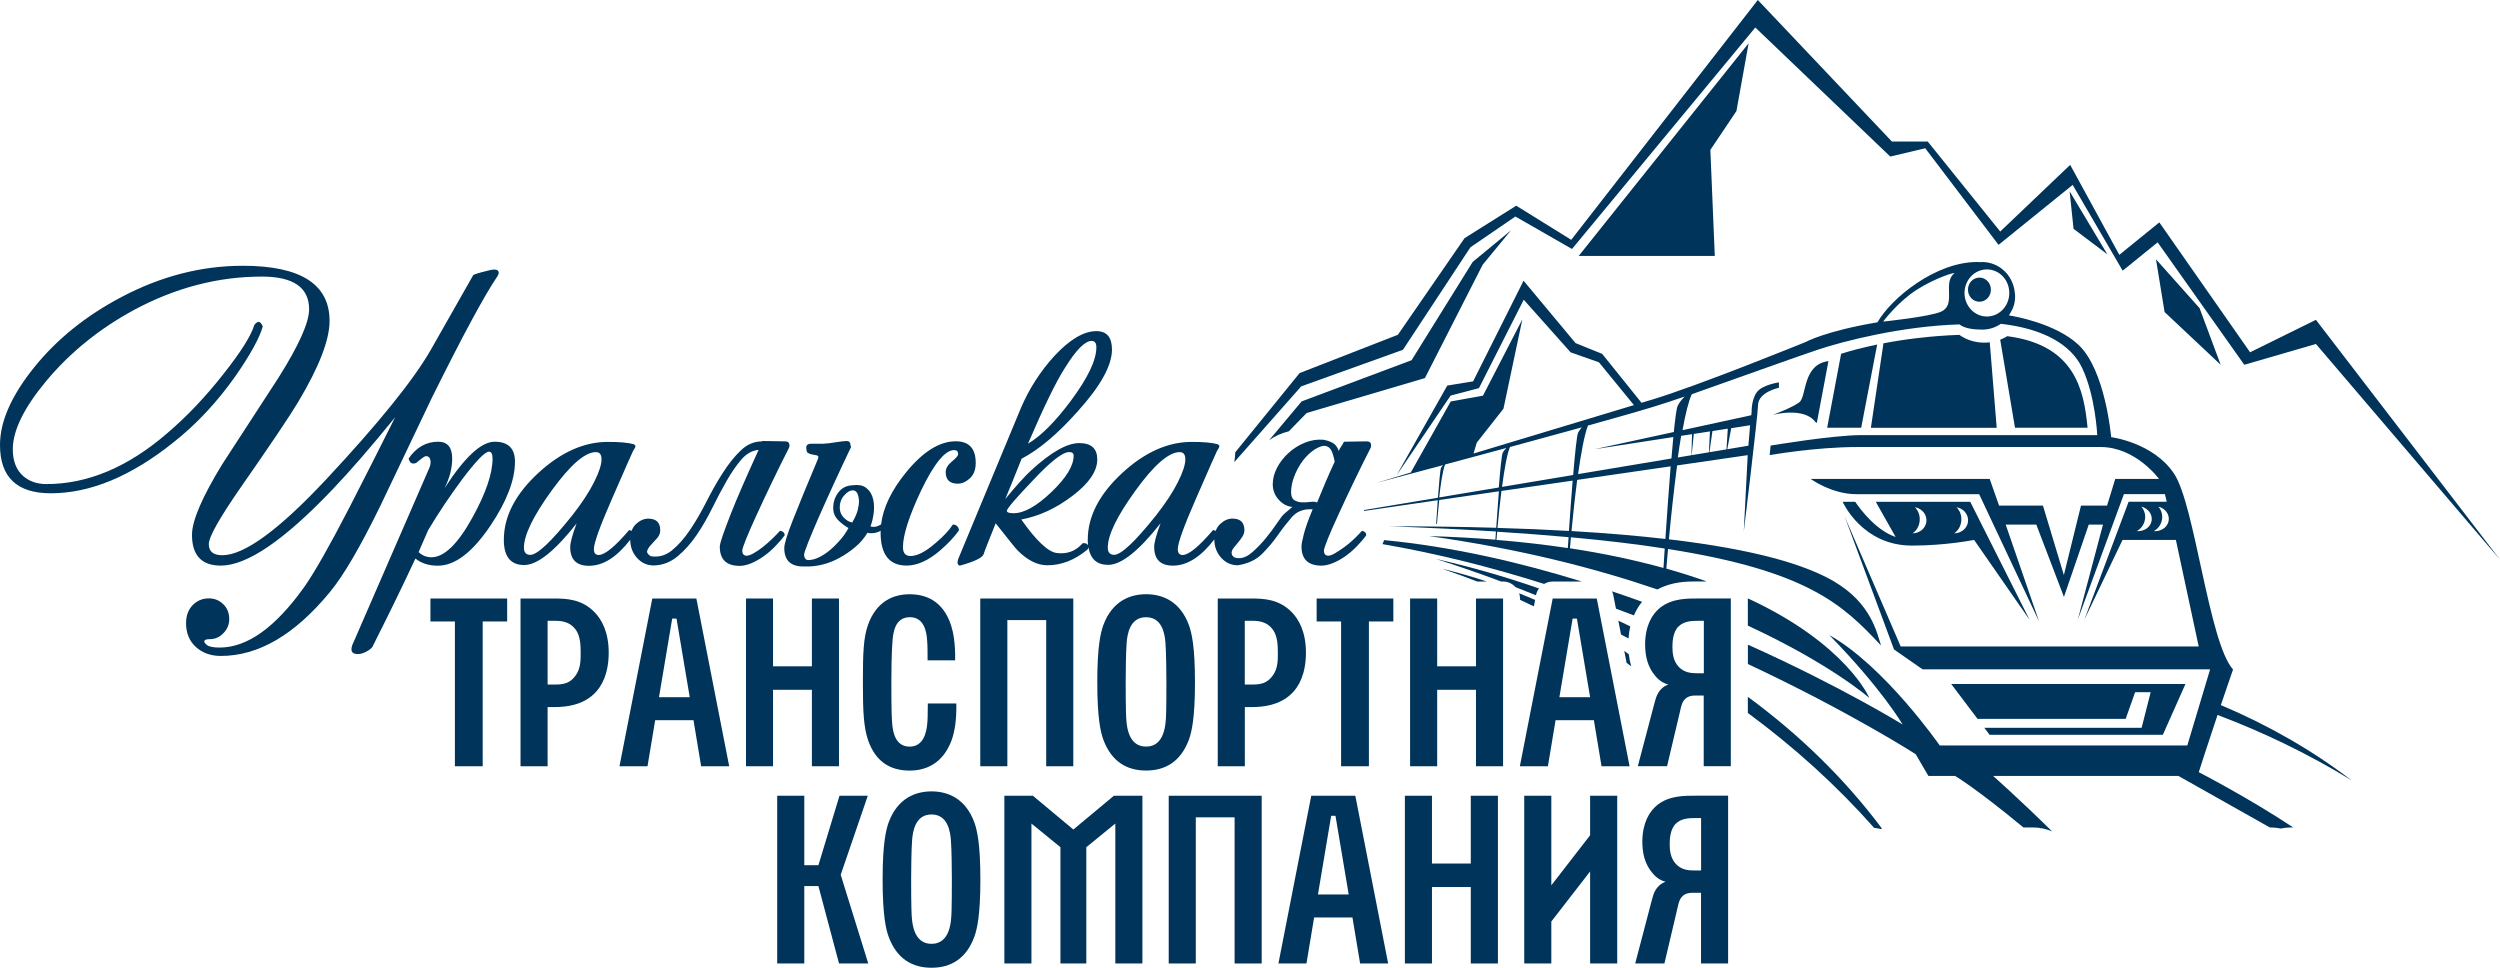 <svg width="186" height="72" viewBox="0 0 186 72" fill="none" xmlns="http://www.w3.org/2000/svg"><g clip-path="url(#clip0_5598_1460)"><path fill-rule="evenodd" clip-rule="evenodd" d="M154.271 17.023L156.788 18.922L153.981 14.234L154.271 17.023Z" fill="#00345B"/><path fill-rule="evenodd" clip-rule="evenodd" d="M130.098 3.218L117.455 19.042H127.58L127.251 11.152L129.191 8.262L130.098 3.218Z" fill="#00345B"/><path fill-rule="evenodd" clip-rule="evenodd" d="M104.381 26.023L109.399 18.399L112.744 16.109L116.957 18.524L130.595 2.046L140.636 11.648L143.238 11.03L148.692 18.217L154.207 13.756L157.927 20.139L160.529 18.03L166.974 27.139L172.304 25.591L186 41.638L172.304 23.794L167.406 26.209L160.654 16.545L157.678 18.96L154.021 12.266L148.816 17.225L143.424 10.532H140.76L130.782 0L116.899 17.843L112.806 15.304L108.963 17.719L104.003 24.906L96.69 27.757L91.903 33.65C91.895 33.895 91.872 34.139 91.832 34.38L96.811 28.744L104.381 26.023Z" fill="#00345B"/><path fill-rule="evenodd" clip-rule="evenodd" d="M96.841 29.864L94.421 32.755C94.839 32.452 95.328 32.225 95.889 32.088L97.215 30.727L106.014 28.129L110.31 19.697L112.419 17.135L109.568 19.488L105.022 26.799L96.841 29.864Z" fill="#00345B"/><path fill-rule="evenodd" clip-rule="evenodd" d="M161.046 23.217L165.219 27.14L163.649 22.928L160.405 19.29L161.046 23.217Z" fill="#00345B"/><path fill-rule="evenodd" clip-rule="evenodd" d="M174.949 58.053C171.996 55.798 168.735 53.935 165.23 52.458C165.528 51.573 165.839 50.661 166.138 49.807C164.345 47.833 163.304 37.59 161.76 35.255C160.217 32.92 157.071 32.524 157.071 32.524C157.071 32.524 156.649 27.538 154.642 25.657C152.93 24.052 149.852 23.527 149.465 23.465C149.518 23.384 149.563 23.3 149.611 23.215C149.759 22.98 149.936 22.571 149.923 22.019C149.923 22.019 149.923 22.015 149.923 22.01C149.923 22.006 149.923 21.997 149.923 21.992C149.919 21.899 149.909 21.797 149.892 21.694C149.74 20.454 148.717 19.493 147.463 19.493C147.423 19.493 147.388 19.502 147.352 19.506C147.263 19.502 147.178 19.493 147.099 19.493C144.011 19.493 140.723 22.166 139.683 23.98C135.799 24.634 134.345 25.444 134.345 25.444C134.345 25.444 126.261 28.735 122.872 29.744C122.57 29.834 122.152 29.962 121.649 30.109C121.698 30.096 121.742 30.082 121.792 30.065C121.902 30.029 122.023 29.994 122.125 29.962L119.202 26.329L117.219 25.524L113.353 20.885L109.599 28.375L107.677 28.686L103.895 35.38L107.925 29.433L110.034 28.877L113.366 22.299L116.853 26.213L118.962 26.956L121.565 30.14C118.891 30.945 113.864 32.462 109.63 33.743L109.874 32.929L111.858 30.407L113.263 23.758L110.333 29.438L107.935 29.869L104.963 35.153C106.186 34.784 107.756 34.308 109.465 33.792C105.581 34.966 102.405 35.927 102.405 35.927C102.405 35.927 104.491 35.375 107.37 34.606C107.307 34.668 107.249 34.739 107.209 34.819C107.151 34.939 107.058 36.007 106.983 37.03L101.493 37.946C101.489 37.972 101.48 37.995 101.471 38.017L106.969 37.216C106.902 38.142 106.849 38.978 106.849 38.978H106.912C106.912 38.978 106.974 38.15 107.08 37.199L111.516 36.554C111.44 37.505 111.369 38.511 111.319 39.267C108.891 39.196 106.257 39.156 103.389 39.156C106.271 39.262 108.896 39.391 111.298 39.542C111.28 39.787 111.267 39.996 111.257 40.152C109.696 40.027 108.054 39.934 106.32 39.885C113.086 40.832 118.722 42.287 123.312 43.856C124.394 43.265 125.559 43.261 126.168 43.261H126.28H126.378H126.978C126.044 42.927 125.047 42.607 123.975 42.304C124.002 41.984 124.042 41.477 124.1 40.846C134.505 42.482 137.116 44.995 139.949 48.028C139.652 47.13 139.247 44.897 136.44 43.252C134.345 42.024 130.626 40.886 124.167 40.125C124.309 38.577 124.522 36.545 124.776 34.628L130.029 33.863L129.736 39.56C129.736 39.56 130.795 30.816 130.795 30.171C130.795 29.166 132.352 28.851 132.352 28.851V28.45C132.352 28.45 131.133 28.619 130.719 29.166C130.306 29.713 130.323 30.576 130.323 30.576L130.297 30.892L125.181 32.004C125.39 30.825 125.626 29.865 125.866 29.331C129.79 27.943 133.708 26.529 135.301 26C137.098 25.399 141.484 24.261 145.781 24.136C146.195 24.461 146.92 24.523 147.485 24.523C147.997 24.523 148.468 24.363 148.86 24.092C152.027 24.448 154.082 25.64 154.9 27.352C155.902 29.447 156.035 32.373 156.035 32.373H138.468C136.368 32.373 131.733 33.151 131.733 33.151L131.662 33.863C131.662 33.863 135.029 33.258 138.206 33.258H156.275C158.913 33.258 160.63 35.633 160.63 35.633H157.374L156.765 37.617H154.825L153.552 42.785L151.996 37.617H148.731L148.033 35.633H134.714C134.714 35.633 136.271 36.767 138.113 36.767C139.949 36.767 147.249 36.767 147.249 36.767L151.711 46.249L149.224 39.031H151.502L153.557 44.413L155.403 39.031H156.462L154.585 46.111L158.019 36.763H161.07L161.204 37.328H158.37L155.074 46.111L157.917 40.17H161.885L163.584 48.099H141.413L137.241 38.422L140.915 48.322L143.041 49.798H164.433L162.734 55.465H144.318C144.318 55.465 140.217 49.558 136.102 47.25C140.051 51.293 141.555 53.904 141.555 53.904C141.555 53.904 136.982 51.075 130.043 47.962V49.403C137.632 52.961 142.53 56.114 142.53 56.114L143.472 57.728H145.456C145.456 57.728 146.951 58.596 150.541 61.562H151.244C151.751 61.562 152.236 61.669 152.676 61.856C150.23 59.445 148.286 57.728 148.286 57.728H162.072C162.072 57.728 164.83 59.281 168.873 61.562H168.931C169.189 61.562 169.447 61.593 169.692 61.642C169.936 61.593 170.185 61.562 170.439 61.562H170.612C167.342 59.387 163.588 57.448 163.588 57.448C163.588 57.448 164.278 55.296 165.101 52.841C165.061 52.956 165.021 53.076 164.986 53.192C168.437 54.495 171.764 56.101 174.949 58.053ZM117.69 31.795C117.583 31.915 117.485 32.044 117.414 32.186C117.316 32.382 117.178 33.721 117.044 35.34L111.751 36.224C111.916 34.966 112.12 33.783 112.342 33.258C114.149 32.764 116 32.262 117.69 31.795ZM107.076 37.007C107.187 36.02 107.343 34.966 107.517 34.557C108.909 34.183 110.47 33.765 112.076 33.329C111.969 33.436 111.867 33.552 111.8 33.694C111.724 33.85 111.614 34.975 111.511 36.269L107.076 37.007ZM116.645 40.774C114.994 40.53 113.228 40.321 111.338 40.17C111.35 40.014 111.369 39.805 111.391 39.56C113.299 39.68 115.065 39.818 116.703 39.965C116.68 40.263 116.662 40.534 116.645 40.774ZM111.413 39.276C111.48 38.524 111.583 37.519 111.707 36.527L117.005 35.758C116.903 37.012 116.805 38.382 116.729 39.502C115.083 39.405 113.313 39.329 111.413 39.276ZM123.762 42.255C121.715 41.691 119.407 41.188 116.805 40.792C116.827 40.552 116.849 40.276 116.876 39.974C119.527 40.218 121.836 40.494 123.855 40.81C123.815 41.428 123.78 41.926 123.762 42.255ZM123.904 40.098C121.858 39.863 119.545 39.663 116.92 39.511C117.027 38.395 117.169 37.021 117.343 35.704L124.296 34.695C124.153 36.514 124.007 38.537 123.904 40.098ZM130.208 31.639L130.079 33.16L128.509 33.423L128.802 31.857L130.208 31.639ZM128.548 31.893L128.451 33.431L127.182 33.645L127.405 32.071L128.548 31.893ZM127.222 32.097L127.143 33.65L125.862 33.863L126.017 32.284L127.222 32.097ZM125.888 32.302L125.843 33.867L124.83 34.036C124.909 33.48 124.99 32.938 125.078 32.426L125.888 32.302ZM124.816 30.203C124.736 30.363 124.639 31.101 124.531 32.142L118.629 33.423L124.496 32.515C124.447 33.005 124.402 33.543 124.354 34.112L117.41 35.273C117.623 33.747 117.872 32.368 118.144 31.661C120.19 31.092 121.96 30.59 123.086 30.243C123.824 30.016 124.585 29.762 125.346 29.5C125.136 29.704 124.945 29.936 124.816 30.203ZM145.39 20.342C144.505 21.081 145.585 22.664 144.412 23.189C143.562 23.567 140.105 23.927 140.105 23.927C140.105 23.927 141.186 22.464 142.609 21.557C144.038 20.645 145.554 20.204 145.39 20.342ZM147.827 23.549C146.907 23.549 146.159 22.766 146.159 21.797C146.159 20.832 146.907 20.044 147.827 20.044C148.748 20.044 149.491 20.827 149.491 21.797C149.491 22.766 148.744 23.549 147.827 23.549ZM160.078 38.76C159.989 39.24 159.504 39.556 158.971 39.516C159.273 39.356 159.509 39.053 159.581 38.68C159.652 38.302 159.536 37.941 159.309 37.692C159.829 37.821 160.167 38.279 160.078 38.76ZM161.346 38.76C161.257 39.24 160.773 39.556 160.238 39.516C160.541 39.356 160.777 39.053 160.848 38.68C160.919 38.302 160.804 37.941 160.577 37.692C161.097 37.821 161.44 38.279 161.346 38.76Z" fill="#00345B"/><path fill-rule="evenodd" clip-rule="evenodd" d="M147.633 54.148L148.024 54.669H160.916L162.598 50.888H145.169L147.13 53.486H158.149L158.852 51.502H160.009L159.337 54.148H147.633Z" fill="#00345B"/><path fill-rule="evenodd" clip-rule="evenodd" d="M138.029 37.336H137.095C137.095 37.336 138.527 40.592 142.246 40.592C144.79 40.592 146.872 40.169 146.872 40.169L151.005 46.12L146.587 37.336H139.559L141.036 39.951C139.617 39.471 138.487 38.008 138.029 37.336ZM145.56 37.736C146.089 37.83 146.468 38.279 146.423 38.79C146.379 39.297 145.925 39.675 145.391 39.68C145.68 39.489 145.884 39.151 145.921 38.75C145.956 38.346 145.809 37.976 145.56 37.736ZM142.464 37.736C142.993 37.83 143.371 38.279 143.327 38.79C143.282 39.297 142.829 39.675 142.295 39.68C142.584 39.489 142.789 39.151 142.824 38.75C142.86 38.346 142.717 37.976 142.464 37.736Z" fill="#00345B"/><path fill-rule="evenodd" clip-rule="evenodd" d="M133.858 29.939C133.266 30.371 131.892 30.864 131.892 30.864C131.892 30.864 134.213 30.25 135.059 31.389C135.095 31.425 135.13 31.451 135.17 31.469L136.037 26.866C134.076 27.124 134.44 29.512 133.858 29.939Z" fill="#00345B"/><path fill-rule="evenodd" clip-rule="evenodd" d="M149.341 25.012C149.176 25.114 149.002 25.203 148.815 25.274L149.915 31.821H155.315C155.048 29.055 154.407 25.665 149.341 25.012Z" fill="#00345B"/><path fill-rule="evenodd" clip-rule="evenodd" d="M148.038 25.468C147.909 25.481 147.775 25.494 147.637 25.494C146.93 25.494 146.281 25.277 145.773 24.912C143.531 24.996 141.627 25.254 140.129 25.543L139.194 31.828H148.554L148.038 25.468Z" fill="#00345B"/><path fill-rule="evenodd" clip-rule="evenodd" d="M147.27 20.652C146.798 20.652 146.416 21.053 146.416 21.551C146.416 22.049 146.798 22.449 147.27 22.449C147.741 22.449 148.124 22.049 148.124 21.551C148.124 21.057 147.741 20.652 147.27 20.652Z" fill="#00345B"/><path fill-rule="evenodd" clip-rule="evenodd" d="M135.942 31.822H138.473L139.662 25.631C138.464 25.88 137.557 26.138 136.979 26.321L135.942 31.822Z" fill="#00345B"/><path fill-rule="evenodd" clip-rule="evenodd" d="M41.169 44.529H38.727V57.009H40.742V52.606H41.275C42.13 52.606 43.326 52.464 44.198 51.623C44.75 51.107 45.288 50.142 45.288 48.559C45.288 47.006 44.754 46.081 44.234 45.547C43.273 44.565 42.147 44.529 41.169 44.529ZM42.846 50.231C42.419 50.853 41.903 50.929 41.311 50.929H40.742V46.188H41.311C41.827 46.188 42.432 46.277 42.846 46.864C43.166 47.327 43.202 47.949 43.202 48.559C43.202 49.11 43.202 49.715 42.846 50.231Z" fill="#00345B"/><path fill-rule="evenodd" clip-rule="evenodd" d="M48.531 44.529L46.089 57.009H48.175L48.745 53.584H51.596L52.165 57.009H54.252L51.809 44.529H48.531ZM49.029 51.872L50.012 46.023H50.333L51.316 51.872H49.029Z" fill="#00345B"/><path fill-rule="evenodd" clip-rule="evenodd" d="M60.405 57.009H62.42V44.529H60.405V49.573H57.514V44.529H55.503V57.009H57.514V51.321H60.405V57.009Z" fill="#00345B"/><path fill-rule="evenodd" clip-rule="evenodd" d="M70.796 55.082C71.028 54.441 71.17 53.618 71.152 52.338H69.03C69.03 53.231 69.012 53.641 68.977 53.943C68.923 54.406 68.746 55.566 67.656 55.549C66.601 55.531 66.446 54.446 66.388 53.943C66.334 53.374 66.317 52.733 66.317 50.661C66.317 49.931 66.334 48.433 66.406 47.632C66.459 47.027 66.601 45.938 67.673 45.92C68.777 45.902 68.941 47.058 68.977 47.632C69.012 48.059 69.012 48.504 69.012 49.131H71.063C71.081 47.814 70.921 47.027 70.761 46.529C70.156 44.674 68.852 44.212 67.678 44.212C66.517 44.212 65.236 44.692 64.591 46.458C64.235 47.441 64.199 48.597 64.199 50.772C64.199 52.947 64.253 54.103 64.591 55.086C65.124 56.603 66.161 57.332 67.678 57.332C68.852 57.328 70.138 56.843 70.796 55.082Z" fill="#00345B"/><path fill-rule="evenodd" clip-rule="evenodd" d="M79.853 57.009V44.529H72.932V57.009H74.947V46.135H77.838V57.009H79.853Z" fill="#00345B"/><path fill-rule="evenodd" clip-rule="evenodd" d="M88.462 55.012C88.657 54.46 88.906 53.459 88.906 50.769C88.906 48.078 88.657 47.077 88.462 46.526C87.785 44.671 86.41 44.209 85.272 44.209C84.133 44.209 82.759 44.671 82.082 46.526C81.887 47.077 81.638 48.078 81.638 50.769C81.638 53.459 81.887 54.46 82.082 55.012C82.688 56.671 83.844 57.329 85.272 57.329C86.695 57.329 87.852 56.666 88.462 55.012ZM86.731 53.62C86.606 55.243 85.859 55.545 85.268 55.545C84.676 55.545 83.929 55.243 83.804 53.62C83.786 53.442 83.751 52.89 83.751 50.733C83.751 50.039 83.769 48.487 83.822 47.829C83.875 47.153 84.071 45.921 85.268 45.921C86.46 45.921 86.66 47.153 86.709 47.829C86.762 48.487 86.78 50.039 86.78 50.733C86.784 52.89 86.749 53.442 86.731 53.62Z" fill="#00345B"/><path fill-rule="evenodd" clip-rule="evenodd" d="M93.043 44.529H90.601V57.009H92.616V52.606H93.149C94.003 52.606 95.2 52.464 96.077 51.623C96.628 51.107 97.162 50.142 97.162 48.559C97.162 47.006 96.628 46.081 96.112 45.547C95.142 44.565 94.022 44.529 93.043 44.529ZM94.715 50.231C94.288 50.853 93.772 50.929 93.18 50.929H92.611V46.188H93.18C93.701 46.188 94.305 46.277 94.715 46.864C95.035 47.327 95.071 47.949 95.071 48.559C95.076 49.11 95.076 49.715 94.715 50.231Z" fill="#00345B"/><path fill-rule="evenodd" clip-rule="evenodd" d="M97.958 46.237H99.777V57.009H101.846V46.237H103.665V44.529H97.958V46.237Z" fill="#00345B"/><path fill-rule="evenodd" clip-rule="evenodd" d="M109.813 49.573H106.926V44.529H104.911V57.009H106.926V51.321H109.813V57.009H111.828V44.529H109.813V49.573Z" fill="#00345B"/><path fill-rule="evenodd" clip-rule="evenodd" d="M115.52 44.529L113.078 57.009H115.164L115.734 53.584H118.585L119.154 57.009H121.241L118.799 44.529H115.52ZM116.018 51.872L117.002 46.023H117.322L118.305 51.872H116.018Z" fill="#00345B"/><path fill-rule="evenodd" clip-rule="evenodd" d="M123.5 45.224C122.913 45.704 122.41 46.545 122.396 47.915C122.396 48.715 122.539 49.592 123.18 50.321C123.517 50.712 123.838 50.855 124.122 50.93C123.393 51.197 123.215 51.838 123.104 52.265L121.854 57.006H124.029L124.941 53.154C125.048 52.709 125.101 52.318 125.315 52.069C125.563 51.766 125.937 51.749 126.133 51.749H126.756V57.006H128.772V44.526H126.347C125.586 44.53 124.411 44.495 123.5 45.224ZM126.765 50.09H126.266C125.786 50.09 125.301 50.036 124.892 49.609C124.483 49.165 124.43 48.591 124.43 48.128C124.43 47.808 124.447 47.043 124.875 46.616C125.284 46.207 125.871 46.189 126.356 46.189H126.765V50.09Z" fill="#00345B"/><path fill-rule="evenodd" clip-rule="evenodd" d="M64.564 59.203H62.459L60.889 64.371H59.839V59.203H57.824V71.683H59.839V65.923H60.889L62.424 71.683H64.599L62.548 65.083L64.564 59.203Z" fill="#00345B"/><path fill-rule="evenodd" clip-rule="evenodd" d="M69.306 58.879C68.162 58.879 66.792 59.342 66.112 61.197C65.916 61.748 65.667 62.749 65.667 65.439C65.667 68.13 65.916 69.131 66.112 69.682C66.717 71.341 67.878 72 69.306 72C70.729 72 71.89 71.341 72.495 69.682C72.691 69.131 72.94 68.13 72.94 65.439C72.94 62.749 72.691 61.748 72.495 61.197C71.819 59.346 70.449 58.879 69.306 58.879ZM70.769 68.295C70.645 69.918 69.893 70.221 69.306 70.221C68.719 70.221 67.967 69.918 67.842 68.295C67.824 68.117 67.789 67.565 67.789 65.408C67.789 64.715 67.807 63.162 67.86 62.504C67.913 61.828 68.109 60.596 69.306 60.596C70.498 60.596 70.694 61.828 70.747 62.504C70.8 63.162 70.818 64.715 70.818 65.408C70.818 67.565 70.787 68.117 70.769 68.295Z" fill="#00345B"/><path fill-rule="evenodd" clip-rule="evenodd" d="M79.857 61.716L76.846 59.203H74.724V71.683H76.739V61.271L78.896 63.032V71.683H80.822V63.032L82.98 61.271V71.683H84.995V59.203H82.873L79.857 61.716Z" fill="#00345B"/><path fill-rule="evenodd" clip-rule="evenodd" d="M86.952 71.683H88.967V60.809H91.854V71.683H93.869V59.203H86.952V71.683Z" fill="#00345B"/><path fill-rule="evenodd" clip-rule="evenodd" d="M97.558 59.203L95.115 71.683H97.201L97.771 68.258H100.622L101.192 71.683H103.278L100.836 59.203H97.558ZM98.056 66.546L99.039 60.697H99.36L100.343 66.546H98.056Z" fill="#00345B"/><path fill-rule="evenodd" clip-rule="evenodd" d="M109.426 64.247H106.538V59.203H104.523V71.683H106.538V65.995H109.426V71.683H111.445V59.203H109.426V64.247Z" fill="#00345B"/><path fill-rule="evenodd" clip-rule="evenodd" d="M118.305 62.143L115.418 65.87V59.203H113.403V71.683H115.418V68.561L118.305 64.834V71.683H120.321V59.203H118.305V62.143Z" fill="#00345B"/><path fill-rule="evenodd" clip-rule="evenodd" d="M123.296 59.898C122.709 60.379 122.206 61.219 122.189 62.589C122.189 63.389 122.331 64.266 122.976 64.995C123.314 65.386 123.634 65.529 123.919 65.604C123.189 65.871 123.011 66.512 122.905 66.939L121.659 71.68H123.834L124.742 67.828C124.849 67.383 124.902 66.992 125.115 66.743C125.365 66.44 125.739 66.423 125.934 66.423H126.557V71.68H128.572V59.2H126.147C125.383 59.204 124.204 59.169 123.296 59.898ZM126.561 64.764H126.063C125.583 64.764 125.098 64.71 124.689 64.283C124.279 63.839 124.226 63.265 124.226 62.802C124.226 62.482 124.244 61.717 124.671 61.29C125.08 60.881 125.667 60.863 126.153 60.863H126.561V64.764Z" fill="#00345B"/><path fill-rule="evenodd" clip-rule="evenodd" d="M32.024 46.237H33.844V57.009H35.912V46.237H37.732V44.529H32.024V46.237Z" fill="#00345B"/><path fill-rule="evenodd" clip-rule="evenodd" d="M32.104 29.651C34.404 25.012 36.041 21.974 37.015 20.546C37.073 20.449 37.104 20.368 37.104 20.306C37.104 20.048 36.846 19.99 36.33 20.128C35.596 20.306 35.218 20.426 35.2 20.484L32.073 25.99C30.783 28.25 28.176 31.483 24.248 35.686C20.738 39.435 18.167 41.308 16.544 41.308C15.867 41.308 15.534 41.032 15.534 40.476C15.534 39.96 16.308 38.581 17.856 36.34C20.138 33.066 21.584 30.918 22.197 29.886C23.745 27.289 24.52 25.288 24.52 23.878C24.52 21.142 22.366 19.773 18.065 19.773C14.991 19.773 11.984 20.546 9.048 22.094C6.406 23.482 4.239 25.225 2.544 27.329C0.85 29.433 0 31.354 0 33.102C0 35.504 1.259 36.7 3.781 36.7C6.695 36.7 9.72 35.45 12.856 32.951C14.6 31.581 16.17 29.908 17.558 27.925C18.63 26.377 19.293 25.167 19.551 24.296C19.39 23.878 19.181 23.838 18.924 24.176C18.683 24.972 17.931 26.168 16.664 27.774C15.316 29.499 13.906 30.985 12.438 32.234C9.524 34.752 6.526 36.015 3.452 36.015C2.758 36.015 2.184 35.815 1.726 35.419C1.21 34.961 0.952 34.298 0.952 33.426C0.952 32.039 1.775 30.353 3.421 28.37C5.205 26.226 7.398 24.451 9.996 23.046C13.069 21.4 16.232 20.578 19.488 20.578C21.828 20.578 22.998 21.391 22.998 23.015C22.998 23.984 22.246 25.674 20.738 28.072C19.328 30.233 17.931 32.386 16.544 34.525C15.036 36.984 14.284 38.741 14.284 39.791C14.284 41.316 15 42.081 16.428 42.081C18.372 42.081 21.139 40.196 24.729 36.428C26.036 35.059 27.593 33.266 29.399 31.043C28.27 33.302 27.126 35.552 25.979 37.794C24.511 40.632 23.399 42.584 22.647 43.656C20.503 46.671 18.403 48.179 16.339 48.179C15.863 48.179 15.547 48.112 15.387 47.983C15.227 47.854 15.169 47.752 15.209 47.672C15.249 47.592 15.387 47.552 15.627 47.552C16.005 47.552 16.334 47.405 16.624 47.107C16.913 46.809 17.055 46.462 17.055 46.066C17.055 45.608 16.908 45.239 16.61 44.95C16.312 44.661 15.956 44.519 15.538 44.519C15.062 44.519 14.662 44.688 14.333 45.026C14.004 45.364 13.843 45.809 13.843 46.364C13.843 47.098 14.084 47.69 14.573 48.135C15.058 48.579 15.681 48.802 16.432 48.802C19.23 48.802 21.926 47.227 24.524 44.074C25.534 42.864 26.797 40.712 28.305 37.62C29.564 34.965 30.836 32.306 32.104 29.651Z" fill="#00345B"/><path fill-rule="evenodd" clip-rule="evenodd" d="M36.468 39.139C37.696 37.316 38.314 35.719 38.314 34.349C38.314 33.357 37.807 32.864 36.797 32.864C35.805 32.864 34.564 34.016 33.078 36.315C33.452 35.563 33.643 34.83 33.643 34.114C33.643 33.282 33.296 32.864 32.602 32.864C31.708 32.864 30.974 33.282 30.4 34.114C30.48 34.452 30.667 34.558 30.965 34.443C31.361 34.105 31.601 33.936 31.681 33.936C31.922 33.936 32.037 34.096 32.037 34.411C32.037 34.532 32.006 34.66 31.948 34.798L26.205 48.008C26.165 48.128 26.148 48.226 26.148 48.306C26.148 48.546 26.308 48.661 26.623 48.661C26.824 48.661 27.042 48.599 27.277 48.47C27.513 48.341 27.664 48.217 27.722 48.097C29.012 45.539 30.071 43.355 30.907 41.554C31.343 41.91 31.899 42.088 32.575 42.088C33.839 42.088 35.138 41.105 36.468 39.139ZM31.143 41.074C31.379 40.54 31.619 39.993 31.859 39.437C32.633 38.147 33.474 36.889 34.386 35.661C35.418 34.291 36.081 33.606 36.379 33.606C36.557 33.606 36.646 33.775 36.646 34.114C36.646 35.225 36.152 36.684 35.16 38.485C34.07 40.469 33.047 41.461 32.095 41.461C31.739 41.461 31.419 41.332 31.143 41.074Z" fill="#00345B"/><path fill-rule="evenodd" clip-rule="evenodd" d="M56.774 41.416C57.072 41.207 57.361 40.967 57.637 40.686C57.912 40.411 58.161 40.122 58.379 39.824C58.379 39.726 58.344 39.646 58.277 39.588C58.206 39.53 58.135 39.499 58.055 39.499H58.024C57.863 39.677 57.672 39.877 57.445 40.095C57.218 40.313 56.983 40.517 56.747 40.704C56.507 40.891 56.28 41.047 56.062 41.167C55.844 41.287 55.675 41.345 55.555 41.345C55.337 41.345 55.226 41.216 55.226 40.958C55.226 40.86 55.319 40.575 55.506 40.108C55.693 39.641 55.951 39.054 56.28 38.338C56.609 37.622 56.978 36.83 57.396 35.959C57.815 35.087 58.251 34.202 58.704 33.312C58.722 33.272 58.735 33.215 58.735 33.135C58.735 32.939 58.624 32.836 58.406 32.836C58.13 32.836 57.85 32.832 57.574 32.823C57.298 32.814 57.009 32.81 56.711 32.81C56.711 32.828 56.702 32.841 56.68 32.841C56.106 32.841 55.586 33.063 55.119 33.508C54.652 33.953 54.207 34.509 53.78 35.176C53.353 35.839 52.948 36.555 52.561 37.32C52.174 38.085 51.769 38.783 51.342 39.419C50.915 40.055 50.466 40.562 49.99 40.949C49.514 41.336 48.989 41.478 48.411 41.38C48.193 41.242 48.108 41.105 48.157 40.962C48.206 40.824 48.304 40.673 48.455 40.517C48.602 40.357 48.753 40.197 48.9 40.028C49.047 39.859 49.122 39.668 49.122 39.45C49.122 38.876 48.824 38.587 48.228 38.587C47.912 38.587 47.61 38.721 47.321 38.987C47.169 39.125 47.063 39.299 46.992 39.499C46.925 39.454 46.858 39.432 46.8 39.446C45.751 40.673 44.994 41.291 44.541 41.291C44.3 41.291 44.185 41.145 44.185 40.846C44.185 40.411 44.63 39.17 45.524 37.128C46.533 34.807 47.063 33.619 47.098 33.557C47.218 33.379 47.276 33.259 47.276 33.201C47.276 33.143 47.236 33.094 47.156 33.054C46.76 32.934 46.115 32.877 45.221 32.877C43.455 32.877 41.742 33.642 40.074 35.167C38.348 36.755 37.485 38.418 37.485 40.166C37.485 41.416 37.992 42.038 39.002 42.038C39.972 42.038 41.275 41.007 42.899 38.943C42.583 39.797 42.423 40.38 42.423 40.7C42.423 41.634 42.89 42.096 43.82 42.096C44.879 42.096 45.897 41.442 46.889 40.157C46.894 40.682 47.058 41.131 47.392 41.505C47.73 41.883 48.144 42.07 48.642 42.07C49.296 42.052 49.883 41.829 50.399 41.402C50.915 40.975 51.387 40.451 51.814 39.828C52.241 39.205 52.632 38.529 52.988 37.804C53.344 37.079 53.704 36.408 54.06 35.781C54.416 35.154 54.785 34.624 55.159 34.188C55.537 33.753 55.964 33.513 56.44 33.472C56.022 34.384 55.635 35.247 55.279 36.061C54.923 36.875 54.621 37.6 54.371 38.231C54.122 38.867 53.927 39.397 53.775 39.824C53.629 40.251 53.553 40.531 53.553 40.673C53.553 41.625 54.047 42.101 55.039 42.101C55.275 42.101 55.55 42.043 55.857 41.923C56.173 41.789 56.475 41.625 56.774 41.416ZM42.579 38.338C41.013 40.304 39.968 41.282 39.456 41.282C39.14 41.282 38.98 41.105 38.98 40.749C38.98 39.815 39.669 38.396 41.048 36.492C42.428 34.589 43.522 33.637 44.336 33.637C44.612 33.637 44.754 33.815 44.754 34.171C44.754 34.566 44.572 35.131 44.203 35.865C43.833 36.603 43.295 37.426 42.579 38.338Z" fill="#00345B"/><path fill-rule="evenodd" clip-rule="evenodd" d="M60.845 34.171C60.013 36.154 59.386 37.675 58.972 38.738C58.554 39.801 58.35 40.477 58.35 40.775C58.35 41.727 58.866 42.185 59.898 42.145C60.294 42.163 60.716 42.118 61.161 42.012C61.606 41.905 62.037 41.736 62.455 41.505C62.874 41.278 63.265 41.011 63.63 40.7C63.999 40.393 64.297 40.041 64.537 39.641C64.617 39.663 64.706 39.672 64.804 39.672C65.022 39.672 65.222 39.632 65.4 39.552C65.445 39.534 65.485 39.508 65.525 39.486C65.525 39.526 65.516 39.57 65.516 39.61C65.516 41.256 66.161 42.078 67.451 42.078C68.243 42.078 69.079 41.7 69.951 40.949C70.525 40.455 70.992 39.957 71.348 39.463C71.348 39.325 71.294 39.21 71.183 39.121C71.072 39.032 70.97 39.005 70.872 39.045C70.632 39.441 70.204 39.899 69.591 40.415C68.857 41.051 68.243 41.367 67.745 41.367C67.366 41.367 67.18 41.149 67.18 40.713C67.18 39.819 67.624 38.422 68.519 36.519C69.488 34.495 70.316 33.486 70.987 33.486C71.183 33.486 71.285 33.584 71.285 33.784C71.285 33.904 71.13 34.086 70.823 34.335C70.516 34.584 70.36 34.847 70.36 35.123C70.36 35.696 70.658 35.985 71.254 35.985C71.57 35.985 71.873 35.852 72.162 35.585C72.451 35.318 72.593 34.936 72.593 34.438C72.593 33.366 72.095 32.832 71.108 32.832C69.898 32.832 68.661 33.606 67.402 35.154C66.317 36.488 65.703 37.773 65.552 39.019C65.485 39.054 65.409 39.099 65.347 39.125C65.236 39.174 65.124 39.201 65.004 39.201C64.947 39.201 64.867 39.192 64.764 39.17C64.902 38.792 64.987 38.405 65.018 38.009C65.049 37.613 65.013 37.266 64.911 36.968C64.813 36.67 64.644 36.439 64.404 36.27C64.168 36.101 63.839 36.048 63.421 36.105C62.963 36.123 62.607 36.315 62.349 36.67C62.091 37.026 61.971 37.435 61.993 37.889C62.011 38.205 62.135 38.48 62.367 38.707C62.593 38.934 62.847 39.13 63.127 39.285C62.967 39.583 62.771 39.873 62.531 40.148C62.291 40.424 62.042 40.678 61.77 40.909C61.504 41.136 61.223 41.322 60.938 41.46C60.649 41.598 60.387 41.669 60.151 41.669C59.951 41.669 59.844 41.54 59.822 41.282C59.822 41.184 59.92 40.882 60.12 40.375C60.32 39.868 60.583 39.245 60.907 38.503C61.232 37.76 61.606 36.933 62.024 36.021C62.442 35.109 62.869 34.197 63.305 33.286C63.323 33.246 63.323 33.215 63.305 33.197C63.287 33.179 63.274 33.148 63.274 33.108C63.274 32.912 63.176 32.81 62.976 32.81C62.7 32.828 62.415 32.863 62.126 32.912C61.837 32.961 61.548 32.997 61.25 33.014H60.356C60.058 33.014 59.938 33.152 60 33.432C60 33.57 60.044 33.664 60.133 33.713C60.222 33.762 60.32 33.797 60.431 33.815C60.543 33.833 60.645 33.855 60.743 33.873C60.841 33.891 60.89 33.944 60.89 34.02C60.872 34.059 60.858 34.086 60.858 34.095C60.876 34.108 60.863 34.131 60.845 34.171ZM62.794 38.529C62.607 38.343 62.5 38.12 62.482 37.858C62.46 37.462 62.567 37.133 62.794 36.875C63.02 36.617 63.225 36.488 63.403 36.488C63.701 36.448 63.87 36.706 63.91 37.262C63.91 37.48 63.874 37.72 63.808 37.978C63.737 38.236 63.603 38.534 63.407 38.872C63.185 38.832 62.98 38.721 62.794 38.529Z" fill="#00345B"/><path fill-rule="evenodd" clip-rule="evenodd" d="M71.281 41.999C71.321 42.079 71.401 42.097 71.516 42.056C72.549 41.759 73.105 41.483 73.185 41.225C73.242 41.025 73.54 40.264 74.079 38.934C75.031 40.144 75.578 40.82 75.716 40.958C76.45 41.692 77.184 42.056 77.918 42.056C78.968 42.056 79.96 41.67 80.894 40.896C80.951 40.838 80.978 40.78 80.983 40.722C81.125 41.585 81.61 42.026 82.451 42.026C83.42 42.026 84.723 40.994 86.347 38.93C86.031 39.784 85.871 40.367 85.871 40.687C85.871 41.621 86.339 42.083 87.268 42.083C88.327 42.083 89.354 41.425 90.346 40.131C90.346 40.66 90.515 41.114 90.849 41.492C91.187 41.87 91.601 42.056 92.099 42.056C92.851 41.937 93.451 41.656 93.901 41.207C94.345 40.762 94.737 40.295 95.075 39.811C95.413 39.326 95.756 38.885 96.103 38.485C96.45 38.089 96.899 37.889 97.455 37.889H97.664C97.348 38.641 97.13 39.255 97.01 39.717C96.89 40.184 96.832 40.495 96.832 40.656C96.832 41.607 97.326 42.083 98.318 42.083C98.554 42.083 98.829 42.026 99.137 41.905C99.443 41.785 99.746 41.621 100.044 41.416C100.342 41.207 100.631 40.967 100.907 40.687C101.183 40.411 101.432 40.122 101.649 39.824C101.649 39.726 101.614 39.646 101.547 39.588C101.476 39.53 101.405 39.499 101.325 39.499C101.165 39.677 100.973 39.877 100.747 40.095C100.52 40.313 100.28 40.513 100.035 40.691C99.786 40.869 99.555 41.025 99.337 41.154C99.118 41.283 98.95 41.345 98.829 41.345C98.611 41.345 98.5 41.216 98.5 40.958C98.5 40.86 98.594 40.575 98.781 40.108C98.968 39.642 99.226 39.054 99.555 38.338C99.884 37.622 100.253 36.831 100.671 35.959C101.089 35.087 101.525 34.202 101.979 33.313C101.997 33.273 102.011 33.215 102.011 33.135C102.011 32.939 101.899 32.837 101.681 32.837C101.405 32.837 101.125 32.841 100.849 32.85C100.569 32.859 100.284 32.864 99.986 32.864C99.928 33.001 99.862 33.117 99.794 33.206C99.723 33.295 99.661 33.41 99.603 33.548C99.505 33.273 99.363 33.077 99.185 32.97C99.008 32.864 98.767 32.775 98.469 32.717C97.993 32.677 97.526 32.752 97.072 32.939C96.614 33.126 96.209 33.384 95.853 33.713C95.498 34.042 95.213 34.407 95.004 34.816C94.795 35.221 94.693 35.625 94.693 36.021C94.693 36.457 94.835 36.84 95.124 37.164C95.413 37.493 95.751 37.676 96.151 37.716C96.053 37.796 95.951 37.88 95.853 37.969C95.756 38.058 95.653 38.143 95.556 38.223C95.435 38.321 95.258 38.552 95.021 38.908C94.782 39.264 94.506 39.637 94.19 40.024C93.874 40.411 93.54 40.758 93.193 41.065C92.846 41.372 92.513 41.527 92.197 41.527C91.979 41.527 91.828 41.487 91.752 41.407C91.672 41.327 91.632 41.238 91.632 41.14C91.632 41.02 91.681 40.896 91.779 40.767C91.877 40.638 91.987 40.504 92.108 40.367C92.228 40.229 92.335 40.078 92.437 39.922C92.535 39.762 92.584 39.606 92.584 39.446C92.584 38.872 92.286 38.583 91.69 38.583C91.374 38.583 91.072 38.717 90.783 38.983C90.631 39.126 90.52 39.299 90.448 39.504C90.377 39.455 90.311 39.428 90.244 39.446C89.19 40.673 88.438 41.292 87.984 41.292C87.744 41.292 87.628 41.145 87.628 40.847C87.628 40.411 88.073 39.17 88.967 37.129C89.978 34.807 90.506 33.62 90.542 33.557C90.662 33.38 90.72 33.259 90.72 33.202C90.72 33.144 90.68 33.095 90.6 33.055C90.204 32.935 89.559 32.877 88.665 32.877C86.899 32.877 85.182 33.642 83.518 35.167C81.792 36.755 80.929 38.419 80.929 40.166C80.929 40.313 80.938 40.451 80.951 40.58C80.903 40.464 80.796 40.407 80.622 40.407C80.564 40.407 80.516 40.438 80.475 40.495C79.999 41.011 79.394 41.229 78.66 41.149C78.007 41.092 77.112 40.255 75.983 38.65C77.29 38.41 78.563 37.827 79.79 36.893C81.018 35.963 81.636 35.061 81.636 34.184C81.636 33.37 81.192 32.966 80.298 32.966C79.386 32.966 78.193 33.642 76.725 34.989C76.267 35.407 75.622 36.119 74.79 37.133C75.226 36.084 75.631 35.078 76.009 34.127C77.299 33.455 78.687 32.281 80.173 30.617C81.877 28.732 82.731 27.197 82.731 26.005C82.731 25.094 82.344 24.636 81.57 24.636C80.636 24.636 79.595 25.249 78.447 26.481C77.397 27.633 76.561 28.932 75.947 30.377L71.307 41.55C71.232 41.75 71.218 41.897 71.281 41.999ZM96.058 36.613C96.058 36.257 96.13 35.888 96.267 35.514C96.405 35.136 96.583 34.785 96.801 34.46C97.019 34.131 97.277 33.851 97.575 33.611C97.873 33.37 98.172 33.224 98.469 33.166C98.705 33.166 98.887 33.255 99.003 33.433C99.123 33.611 99.221 33.918 99.301 34.353C99.083 34.812 98.852 35.332 98.603 35.914C98.353 36.502 98.153 36.991 97.993 37.387C97.873 37.329 97.704 37.311 97.486 37.342C97.268 37.373 97.055 37.382 96.845 37.373C96.637 37.364 96.454 37.311 96.294 37.209C96.138 37.106 96.058 36.911 96.058 36.613ZM84.484 36.493C85.862 34.589 86.957 33.637 87.771 33.637C88.046 33.637 88.189 33.815 88.189 34.171C88.189 34.567 88.007 35.132 87.637 35.866C87.273 36.599 86.73 37.422 86.018 38.334C84.452 40.3 83.411 41.278 82.895 41.278C82.58 41.278 82.419 41.1 82.419 40.745C82.415 39.815 83.105 38.396 84.484 36.493ZM76.814 35.777C78.144 34.349 79.056 33.633 79.55 33.633C79.768 33.633 79.879 33.722 79.879 33.9C79.879 34.656 79.328 35.554 78.229 36.608C77.126 37.658 76.192 38.183 75.418 38.183C75.08 38.183 74.91 38.125 74.91 38.005C74.91 37.854 75.542 37.106 76.814 35.777ZM79.221 27.389C80.053 26.041 80.72 25.365 81.214 25.365C81.454 25.365 81.57 25.525 81.57 25.841C81.57 26.793 80.934 28.122 79.666 29.826C78.496 31.391 77.433 32.454 76.481 33.01C77.677 30.235 78.589 28.363 79.221 27.389Z" fill="#00345B"/><path fill-rule="evenodd" clip-rule="evenodd" d="M115.521 43.267H117.692C113.021 41.821 108.004 40.665 102.972 40.184C102.946 40.287 102.906 40.389 102.853 40.482C106.994 41.194 111.047 42.23 114.881 43.444C115.067 43.333 115.285 43.267 115.521 43.267Z" fill="#00345B"/><path fill-rule="evenodd" clip-rule="evenodd" d="M119.934 43.994C119.978 44.088 120.013 44.181 120.031 44.288L120.227 45.284C120.676 45.453 121.121 45.618 121.562 45.787C121.735 45.382 121.949 45.044 122.171 44.773C121.441 44.51 120.694 44.248 119.934 43.994Z" fill="#00345B"/><path fill-rule="evenodd" clip-rule="evenodd" d="M139.078 51.929C139.078 51.929 137.401 47.922 130.039 44.519V44.524V46.547C136.195 49.394 139.078 51.929 139.078 51.929Z" fill="#00345B"/><path fill-rule="evenodd" clip-rule="evenodd" d="M120.845 48.424L121.019 49.318C121.134 49.403 121.25 49.487 121.365 49.576C121.281 49.292 121.219 48.993 121.183 48.678C121.072 48.593 120.961 48.509 120.845 48.424Z" fill="#00345B"/><path fill-rule="evenodd" clip-rule="evenodd" d="M110.622 43.266C109.536 42.906 108.42 42.586 107.276 42.31C108.17 42.612 109.038 42.933 109.901 43.266H110.622Z" fill="#00345B"/><path fill-rule="evenodd" clip-rule="evenodd" d="M113.091 44.626C113.434 44.787 113.781 44.947 114.119 45.116L114.212 44.635C113.821 44.462 113.425 44.302 113.024 44.142C113.065 44.262 113.091 44.391 113.091 44.524V44.626Z" fill="#00345B"/><path fill-rule="evenodd" clip-rule="evenodd" d="M121.29 46.602C120.997 46.459 120.703 46.317 120.405 46.179L120.605 47.211C120.792 47.309 120.975 47.407 121.161 47.505C121.188 47.18 121.228 46.873 121.29 46.602Z" fill="#00345B"/><path fill-rule="evenodd" clip-rule="evenodd" d="M130.039 51.843V53.044C133.482 55.584 136.627 58.421 139.434 61.592C139.599 61.61 139.759 61.641 139.919 61.677C139.95 61.668 139.986 61.659 140.021 61.65C137.276 57.976 133.918 54.69 130.039 51.843Z" fill="#00345B"/><path fill-rule="evenodd" clip-rule="evenodd" d="M114.278 44.284C114.313 44.097 114.394 43.928 114.5 43.781C112.04 42.923 109.473 42.185 106.822 41.584C108.477 42.109 110.101 42.669 111.684 43.265H111.827C112.2 43.265 112.53 43.43 112.761 43.688C113.268 43.888 113.775 44.084 114.278 44.288V44.284Z" fill="#00345B"/></g><defs><clipPath id="clip0_5598_1460"><rect width="186" height="72" fill="white"/></clipPath></defs></svg>